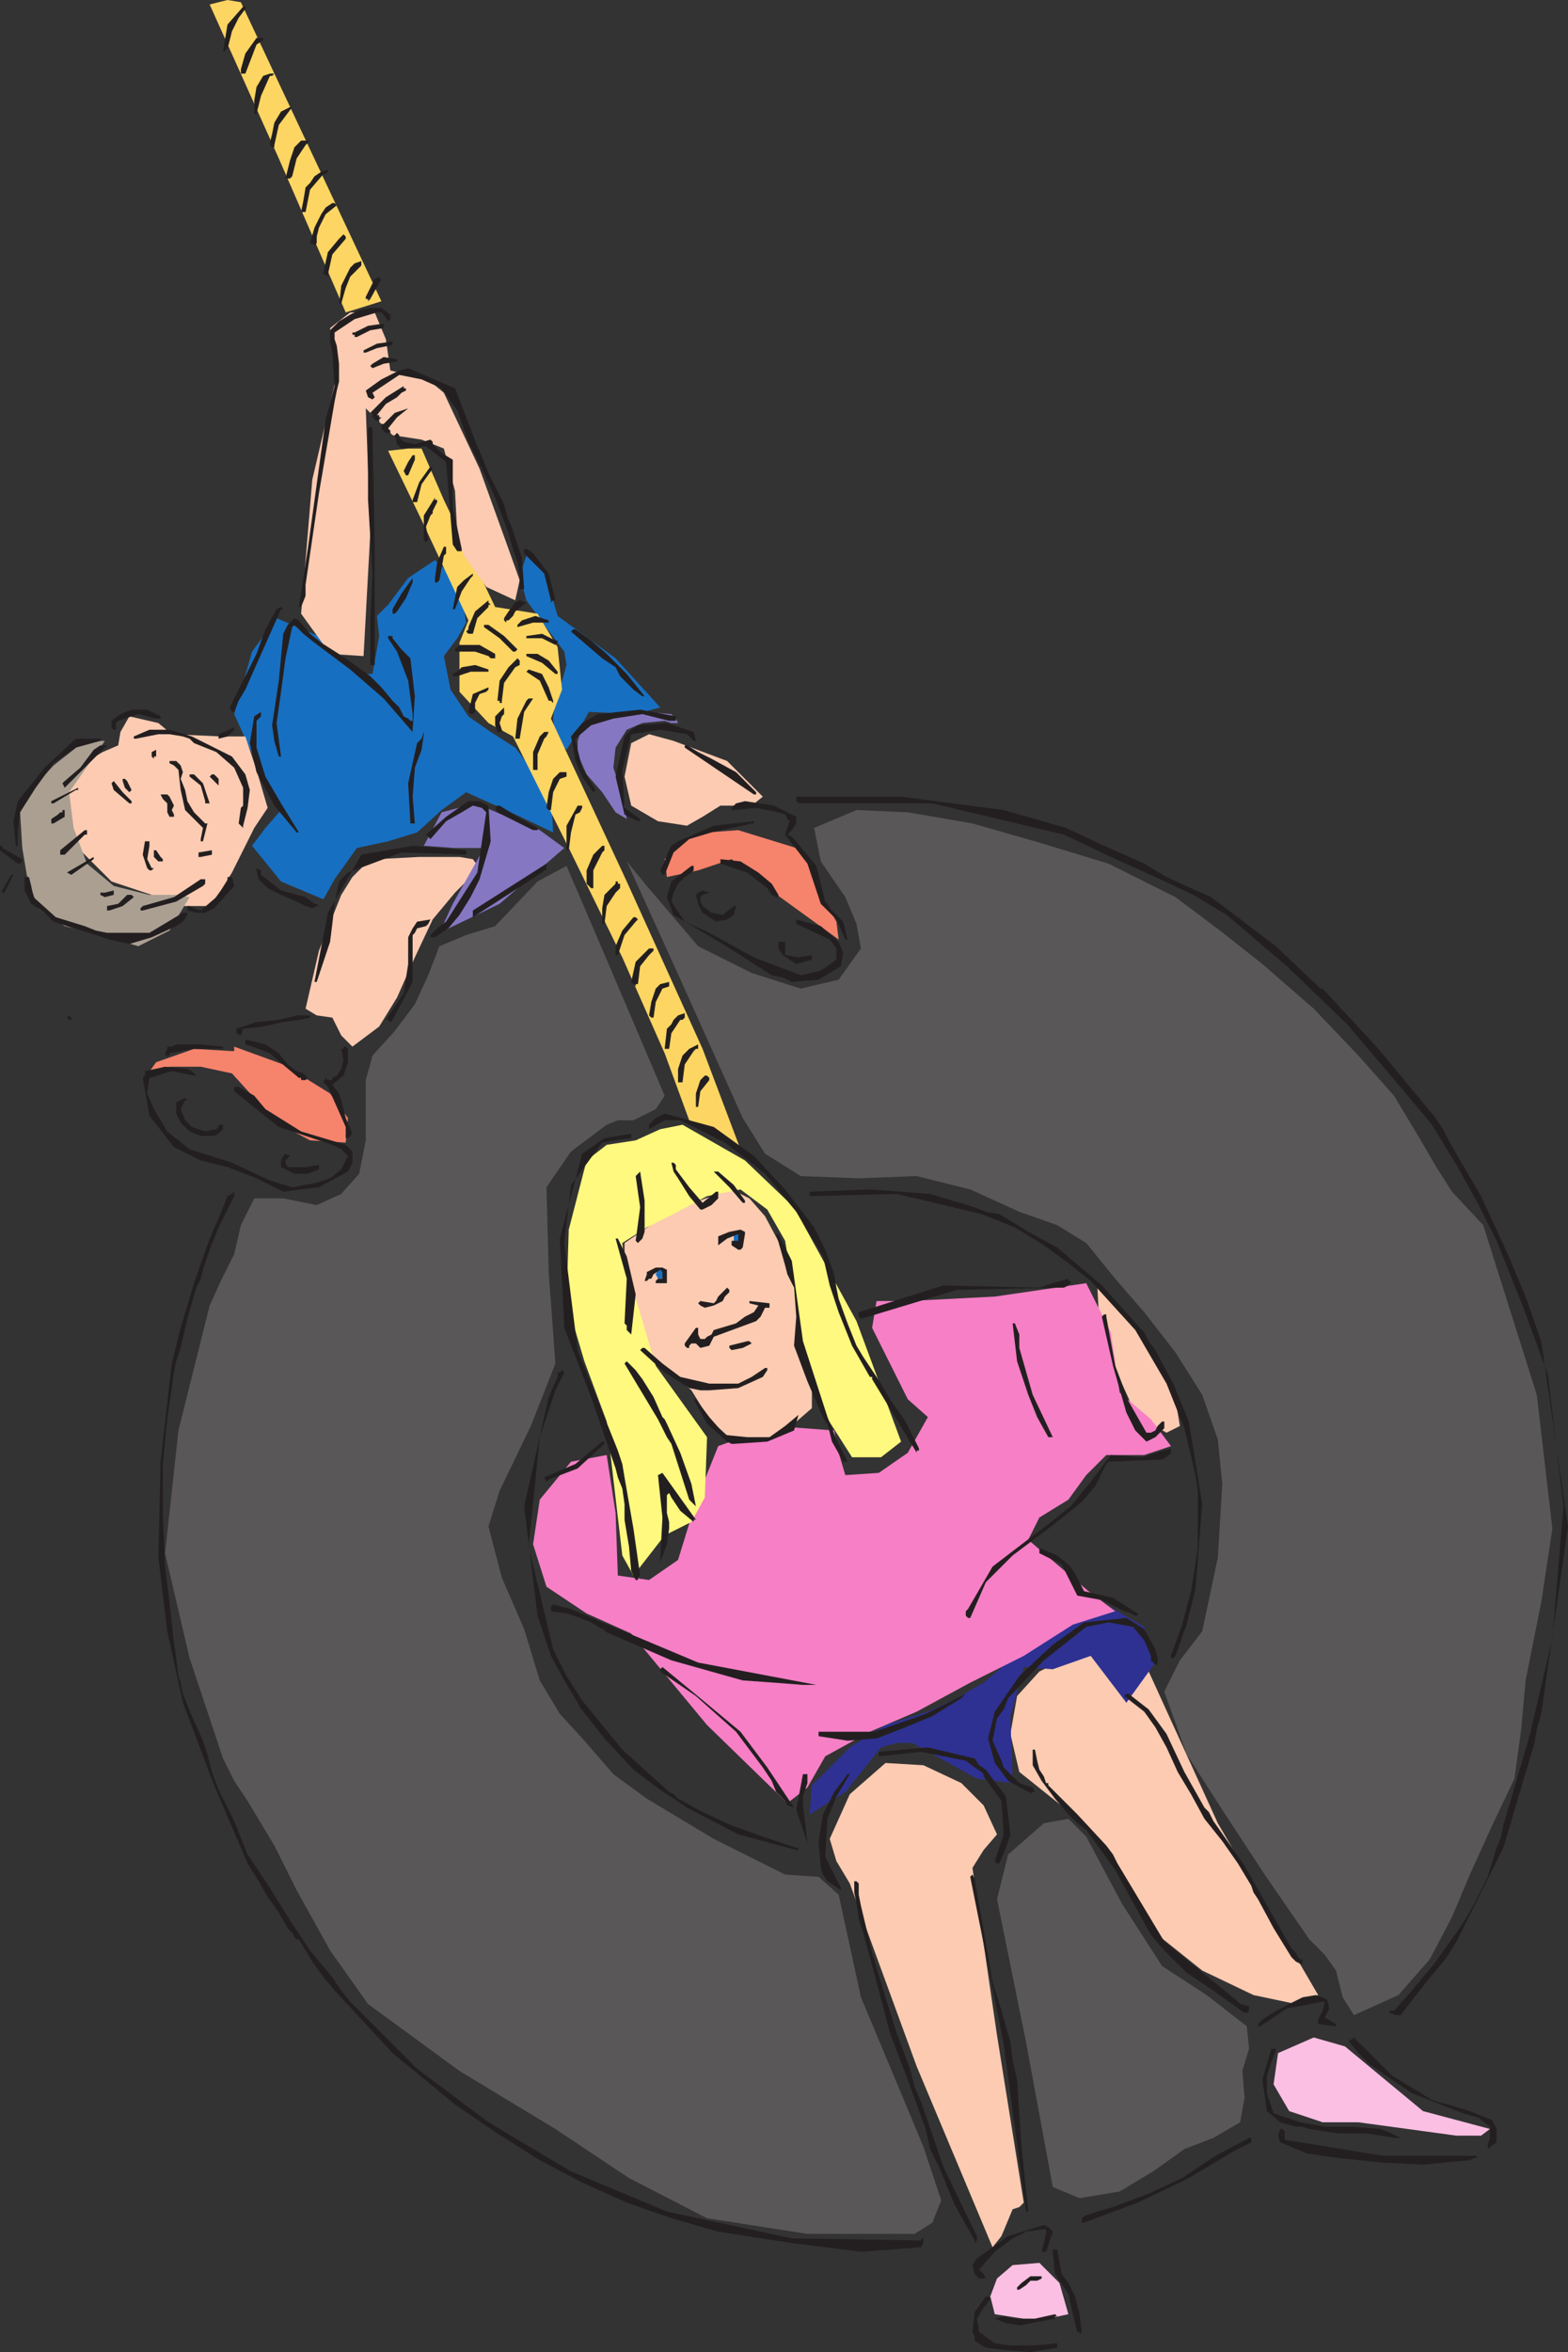 <svg xmlns="http://www.w3.org/2000/svg" width="527.25" height="790.5"><rect width="100%" height="100%" fill="#333333" stroke="none"/><path fill="#5a5758" fill-rule="evenodd" d="m522 513.75-3.75 24.75-5.25 26.25-1.5 16.5-2.25 16.5-7.5 15.75-7.5 16.5-6 14.25-7.5 14.25-10.5 12-15 6.75-3.75-6-2.25-9-3.75-5.25-5.25-5.25-15-21.75L411 608.25l-12-18.75-7.5-21 5.25-10.5 7.5-9.75 5.25-24.75 1.5-24.75-1.5-15-5.25-15-9-14.25-10.5-13.5-9.75-11.25-9.75-12-9.75-6-12.75-4.5-16.5-7.5-18-4.5-19.5.75-19.5-.75-12-7.5-7.5-12-20.25-45-18.75-41.25 6.75 8.25L234.75 318l18 9 16.5 5.25 12.75-3 7.5-10.5-1.5-8.25-3.75-9-8.25-12-2.25-11.25 14.25-6 17.25.75 21.75 3.75 21 6 24.75 7.5 22.5 11.25 15 11.25L424.5 324l17.25 15 15 15.75 12 13.5 9 15 5.25 9 5.25 8.25 10.5 11.25 18 57 5.25 45"/><path fill="#fccbb2" fill-rule="evenodd" d="m369 432.75.75 13.5 7.5 18.75 3.75 8.25 6 5.25 5.25 3 4.5-2.25-1.5-9-4.5-8.25-9.75-17.25-12-12"/><path fill="#fbbfe3" fill-rule="evenodd" d="m429.75 690 12-5.25 10.5 3 26.25 21.75 22.5 6-3 2.25h-8.25l-33-4.5h-12l-11.25-3.75-5.25-9 1.5-10.5m-94.5 75.75 5.25-4.5 9-.75 6.75 6.75 3 10.5-10.5 2.25-14.25-2.25-1.5-6 2.25-6"/><path fill="#fccbb2" fill-rule="evenodd" d="m333.75 755.25-25.5-60.75-22.5-61.5-4.5-7.5L279 618l6.75-15 12-10.5 12.75.75 12.75 6 7.5 7.5 4.5 9.75-4.5 5.25-3.75 6 8.25 56.25 9 56.25-1.5 1.5-2.25.75-3.75 9-3 3.75m9-159.75-3-12.75L342 570l7.5-8.25 10.5-5.25 13.5-5.25 9 2.25 27 59.25 33.75 57.75-7.5 3-14.25-3-17.25-8.25-15-12-8.25-15-9-14.25-14.25-13.5-15-12"/><path fill="#f6836c" fill-rule="evenodd" d="m282 315.75-.75-6-6-10.5-3-8.25-4.5-6-19.5-6-10.5.75-9 3-5.25 6 .75 6 10.5-2.25 11.25-3.75L260.25 300 282 315.75"/><path fill="#fccbb2" fill-rule="evenodd" d="M212.25 270.75 210 261l2.25-11.25 6-3 8.25 2.25 18 6.75 12 12-3.75 3h-10.5l-6 3.75-5.25 3-9.75-1.5-9-5.25"/><path fill="#2e3192" fill-rule="evenodd" d="M272.25 609.75 273 600l12.75-12.75 12-7.5 14.25-4.5 9.75-4.5 9-5.25 14.25-12 15-10.5 5.25-3.75 5.25-.75 14.25 8.25 3.75 12-9.75 13.5-12-15.75L354 561l-9.75-.75-4.5 16.5.75 22.5-12-1.5-21.75-12h-5.25l-5.25 1.5-12 15-12 7.5"/><path fill="#f67fc6" fill-rule="evenodd" d="m204 489 3 19.5.75 21 10.5 1.5 9.75-6.75 6-19.5 7.5-18.75 18.75-6.75 20.25 1.5 1.5 7.5 2.25 7.5 11.25-.75 9.75-6.75 6.75-12-6.75-6-12-24 1.5-9h10.5l29.25-1.5 30.75-4.5 8.25 16.5 3 20.25 10.5 9 6.75 9-9 3H372l-6.75 6.75-6 8.25-9.75 6-3.75 7.5L366 534.75l9 6.75-14.25 4.5-16.5 10.5-18 9-18 9.75L292.5 582l-15 8.25-6 10.5-6.75 5.25-27-26.25-25.5-30.75-15-6.75-13.5-9-4.5-14.25 2.25-15 10.5-12.75 12-2.25"/><path fill="#fccbb2" fill-rule="evenodd" d="m213 432.75-1.5 7.5.75 8.25 9.75 9.75 10.5 9 6 9.75 7.5 6.75 15.75-.75 11.25-9.75V453l-6-20.25-3.75-12.75-6-11.25-5.25-6-6-3-19.5 6.75-16.5 11.25v7.5l3 7.5"/><path fill="#176fc1" fill-rule="evenodd" d="M222 426.75h.75l.75 1.5-.75 1.5h-1.5l-.75-1.5.75-1.5h.75M247.5 414l.75.75.75 1.5-1.5 1.5-.75-.75v-2.25l.75-.75"/><path fill="#fff97f" fill-rule="evenodd" d="m213 529.5-3.75-6.75-5.25-45-7.5-20.25-6-20.25.75-24 6-23.25 6.75-5.25 9.75-1.5 8.25-3.75 7.5-1.5 21 12 16.5 15.75L288 444l15 40.5-6.75 5.25h-9.75l-10.5-16.5-6.75-19.5L267 435l-3-18-6-10.5-9-6.75-11.25 2.25-11.25 6-9 4.5-8.25 5.25.75 6.75 2.25 6.75L220.5 459l17.25 24-.75 20.25-4.5 8.25-9 4.5-10.5 13.5"/><path fill="#5a5758" fill-rule="evenodd" d="m190.5 291-9.75 5.25-14.25 15-9.75 3-9 3.75-3.75 9.75-4.5 9.75-6.75 9-7.5 8.25L123 363v20.25l-2.25 11.25-6 6.75-8.25 3.75-11.25-2.25H85.5l-4.5 9-2.25 9.75-4.5 9-3.75 8.25-10.5 42L55.5 522l8.25 35.25L75 591l3.75 7.5 4.5 6.75 9 15 7.5 15L111 655.5l12.75 18L154.5 696l32.25 19.5L211.5 732l26.25 13.5 33.75 5.25h36l6-3.75 3-7.5-6-18-7.5-18-13.5-32.25-7.5-34.5-6.75-6L264 630l-24-12-22.5-13.5-11.25-8.25L196.5 585l-8.25-9-6.75-11.25-5.25-17.25-7.5-17.25-4.5-17.25 3.75-12 10.5-21.75 8.25-21-2.25-30.75-.75-28.5 8.25-12 12-9 3.75-1.5H213l7.5-3.75 3-4.5-17.25-40.5L190.5 291"/><path fill="#f6836c" fill-rule="evenodd" d="m57 358.5-8.25 3.75L52.5 357l12.75-4.5 12.75.75h.75v-1.5l16.5 6L111 367.5l6 8.25-.75 8.25-12-.75-11.25-6-15-16.5-10.5-2.25H57"/><path fill="#fccbb2" fill-rule="evenodd" d="m161.25 291.75-2.25-3-4.5-.75H141l-14.25.75h-1.5l-1.5.75-5.25 5.25-3.75 6-7.5 18.75-4.5 19.5 3.75 2.25 5.25.75 3 6 3.75 3.75 9-6.75 6-9.75 6-13.5 6-12.75 7.5-9 8.25-8.25"/><path fill="#8677c3" fill-rule="evenodd" d="M210.75 275.25 207 273l-4.5-6.75-5.25-6-3-6.75V249l1.5-4.5 5.25-3 6-1.5 9.75-.75 9 .75 1.5 1.5.75 1.5h-2.25l-2.25-.75-7.5.75-5.25 2.25-3.75 6-.75 6.75 3 9 1.5 8.25m-68.25 9 6-11.25 11.25-3 21.75 9 8.25 6L168 303.75l-20.25 9.75 4.5-9.75 10.5-18.75H153l-10.5-.75"/><path fill="#176fc1" fill-rule="evenodd" d="m177 201.75-2.25-8.25 2.25-6.75 3.75 1.5 3.75 6.75 1.5 6.75 1.5 5.25 19.5 14.25 15 16.5-8.25 2.25-15.75-.75-3.75 6.75-3.75 6-3.75-3.75-.75-6.75.75-6 2.25-6.75 1.5-5.25-.75-4.5-6.75-9-6-8.25m-27.75 18.75 2.25 11.25 6 9L165 246l8.25 5.25 12 15.75.75 12.75-14.25-6.75-15-6.75-8.25 6-8.25 7.5-9.75 3L120 285l-7.5 10.5-3.75 6.75-14.25-6-9.75-12 4.5-6 5.25-6-8.25-15.75-7.5-16.5 6-21L93 207.75l15.75 6.75 12.75 12h3.75l2.25-12.75-.75-6.75 3.75-3.75 6.75-9 9-6 8.25 7.5 2.25 13.5-3 5.25-4.5 6"/><path fill="#fccbb2" fill-rule="evenodd" d="m30.75 255 3.75-2.25 5.25-2.25.75-4.5 3-5.25 9.75 2.25 4.5 3.75 16.5.75h8.25l3.75 11.25L90 271.5l-4.5 6.75-7.5 15-3.75 6-3.75 5.25h-9L51 300.75l-13.5-4.5-10.5-10.5-4.5-8.25-.75-8.25L25.5 261l5.25-6"/><path fill="#ab9f92" fill-rule="evenodd" d="M50.25 300.75h9l4.5.75L57 312.75 46.5 318l-12.75-3.75-12-3-9-6L9 294l-1.5-9-.75-12 3.75-7.5 7.5-8.25L28.5 249h6.75l-6.75 9.75-5.25 7.5 1.5 12 4.5 12 9 7.5 12 3"/><path fill="#fdd562" fill-rule="evenodd" d="M81 .75 76.5 0l-6 1.5 23.25 51.75 22.5 51.75 12-3.75L81 .75m60.75 150h-4.5l-6.75.75 11.25 23.25 15.75 33.75-3 7.5v16.5l9.75 10.5 8.25 4.5 18.75 37.5 18 36.75L223.5 354l8.25 22.5 17.25 9.75-12.75-33.75-25.5-56.25-25.5-54.75 3.75-9.75-1.5-14.25-6.75-11.25L166.5 204l-17.25-36-7.5-17.25"/><path fill="#fccbb2" fill-rule="evenodd" d="M126 105h-8.25l-6.75 5.25.75 7.5 1.5 8.25-8.25 35.25-3.75 45 9.75 13.5 11.25.75 2.25-41.25-1.5-42 9 9 9.75 1.5 7.5 3L153 165l.75 14.25.75 3.75 1.5 3.75 7.5 10.5 9.75 4.5 1.5-6.75-3.75-10.5-9.75-27-12-25.5-4.5-3.75-6-2.25-4.5-.75-3-.75-1.5-10.5-3.75-9"/><path fill="#231f20" fill-rule="evenodd" d="m337.5 789.75 9 .75 9-1.5v-1.5l-7.5.75h-8.25l-5.25-.75-5.25-3.75-.75-4.5 2.25-3.75.75-.75 1.5-2.25-.75-.75h-.75l-3.75 5.25-.75 6.75.75 1.5v1.5l3.75 2.25 6 .75m25.5-6v.75l.75-.75-.75-6-1.5-6-2.25-4.5-2.25-3-1.5-8.25H354v.75l.75 7.5 4.5 6.75 1.5 6.75 1.5 6h.75"/><path fill="#231f20" fill-rule="evenodd" d="m342.75 781.5 12-2.25v-.75h.75l-.75-.75-6.75 1.5h-6.75l-3.75-.75-3 .75 3.75 1.5 4.5.75m0-12L345 768l1.5-1.5h2.25l1.5-.75V765h-3.75l-3 2.25-1.5 1.5v.75h.75M330 765.75h1.5l-.75-1.5-1.5-1.5 5.25-6 6-4.5L345 750l5.25-.75h1.5v1.5l-1.5 6h1.5L354 750l-1.5-1.5-1.5-.75-12 3.75-10.5 7.5-1.5 2.25.75 3 1.5 1.5h.75m-40.5-9 20.25-1.5.75-1.5v-1.5h-.75v.75l-43.5-.75-42-9-32.25-13.5-27.75-16.5-24-18-22.5-22.5-3-3.75-3-4.5-7.5-9-6-9-7.5-12-7.5-11.25-4.5-11.25-5.25-10.5-2.25-6-1.5-6-1.5-4.5-3.75-8.25-3-7.5-.75-3.75-.75-2.25-.75-6-.75-5.25-1.5-13.5-1.5-12-.75-17.25V492l1.5-15 2.25-15.75.75-3.75 1.5-4.5 2.25-9.75 3-10.5 1.5-3 .75-3L70.5 420l3-7.5 5.25-10.5v-1.5l-.75.75-1.5.75-3 7.5-3 6.75-5.25 15-4.5 15-3 12-3.75 33-.75 32.25 3 24.75 5.25 24L72 600l11.25 26.25 3.75 6 3 5.25 3.75 5.25 3 5.25 1.5 1.5.75 1.5.75.75h.75l4.5 7.5 3.75 5.25 4.5 5.25L132 690l21 17.25 14.25 9.75 14.25 9 14.25 7.5 15 6.75 15 5.25 15.75 4.5 24 3.75 24 3m38.25-3 .75-.75v-1.5l-1.5-3-9.75-20.25-7.5-21.75-2.25-5.25-1.5-6-4.5-12-3.75-12-4.5-15-3.75-15.75-.75-3.75V633l-.75-.75h-.75V636l.75 3.75.75 5.25 1.5 4.5 4.5 16.5 4.5 17.25 6 15.75 6 16.5 1.5 6.75 3 6L321 741l6.75 12v.75M364.5 747l18-6.75 17.25-8.25 15-9 6-3v-1.5H420l-11.25 6-11.25 7.5-11.25 5.25-12 4.5-5.25 1.5-4.5 1.5-.75.75v1.5h.75m-19.5-3.75h.75l-2.25-21.75L342 699l-1.5-6.75-.75-6-3-10.5-3-9.75-6-34.5-.75-1.5-.75.75L337.5 687l7.5 56.25m133.5-15.75 7.5-.75 8.25-.75 1.5-.75h.75v-.75H465l-32.25-5.25H432v-3l-.75-.75h-.75l-.75 2.25.75 2.25 9 3.75 10.5 1.5 14.25 1.5 14.25.75m22.5-6 2.25-1.5v-4.5l-1.5-3-7.5-3-7.5-2.25-3-.75-2.25-.75-13.5-8.25-12.75-12.75-.75.75h-.75v.75l3 3.75 3.75 3.75 14.25 9.75 17.25 6.75 5.25 1.5 3.75 3v3.75l-.75 2.25v.75l.75.75v-.75m-32.25-3H471l-3-1.5-3.75-1.5-9-.75h-9.75l-8.25-1.5-9-3-2.25-6.75v-6l1.5-4.5 1.5-3.75v-.75h-1.5l-3 10.5 1.5 10.5 4.5 3.75 5.25 1.5H438l2.25.75L450 717h9.75l9 1.5m-45-37.5 9-6 12-2.25h.75l-.75 3-1.5 3v1.5l6 .75v-.75L445.5 678l1.5-3-.75-3-3.75-1.5-4.5.75-6 3-5.25 3-2.25 1.5-1.5 1.5v.75h.75m45.75-3.75h1.5l2.25-3 8.25-10.5 4.5-5.25 3.75-6L505.5 621l10.5-35.25.75-4.5 1.5-5.25 9-63-9-62.25-5.25-15-6-14.25-9-19.5-10.5-18-2.25-4.5-3-4.5-.75-.75-18-21.75-18.75-20.25H444l-.75-.75L429 318l-15.75-12-6-4.5-6.75-3-8.25-3.75-7.5-4.5-13.5-6-12.75-6-21-6-34.5-4.5h-35.25v1.5l.75.75h45l44.25 10.5 15.75 7.5 15 6.75 12.75 6 11.25 6.75 20.25 17.25 20.25 19.5L474 369l7.5 9 8.25 13.5 7.5 13.5 6 12 9 22.5 8.25 22.5 5.25 44.25L522 550.5l-7.5 32.25-9 30.75-.75 3.75-1.5 3.75-3 9.75-4.5 9-3 5.25-3 4.5-7.5 10.5-7.5 9-6 6.75h-1.5v.75l2.25.75m-51-.75h.75l.75-.75v-1.5l-3-.75-1.5-1.5-24-19.5-15.75-26.25-1.5-3-2.25-3-9.75-10.5-9.75-9.75v-.75h-.75L351 597l-1.5-2.25-.75-3L348 588h-.75v5.25l3 5.25 4.5 6 4.5 5.25 3 3 3 2.25 9.75 13.5 8.25 15 3.75 6.75 4.5 5.25 7.5 7.5 9 6 10.5 7.5M438 660v-1.5h-.75l-.75-.75-.75-1.5-1.5-1.5-6-10.5L418.5 627 408 612l-1.5-3-1.5-1.5-6.75-12-6-12.75-6-8.25-6.75-5.25h-.75l-.75.75 6.75 5.25 3.75 5.25 3.75 6.75 3.75 8.25 4.5 7.5 4.5 8.25 6 7.5 5.25 7.5 4.5 7.5.75 2.25 1.5 2.25 5.25 9.75 6 9.75 1.5 1.5 1.5.75h.75m-155.25-24.75v-.75L277.5 624l.75-12.75 3-7.5 4.5-7.5H285l-4.5 6-3.75 7.5-1.5 9 .75 9 .75 2.25 1.5 2.25 4.5 3m52.5-9h.75l2.25-5.25 1.5-4.5-1.5-12.75-6.75-9-2.25-1.5-1.5-2.25-15.75-3.75-16.5 1.5v1.5l14.25-1.5 15 3 3 2.25 2.25 1.5.75.75v.75l6 8.25.75 11.25-3 9 .75.75m-67.5-4.5h.75V621h-.75l-11.25-3.75-10.5-3.75-9.75-4.5-8.25-4.5-1.5-1.5-1.5-.75L209.25 588l-13.5-16.5-5.25-8.25-4.5-9-8.25-34.5L181.5 483l5.25-15.75 3-6-.75-.75-.75.75h-.75v1.5l-3 6.75-8.25 36.75 4.5 36.75 4.5 13.5 4.5 8.25 4.5 7.5.75 1.5 8.25 10.5 9.75 10.5 9 6.75 9 6 17.25 9 19.5 5.25m3.75-2.25-.75-6.75-.75-6v-3l1.5-4.5v-3H270l-2.25 12 3.75 11.25"/><path fill="#231f20" fill-rule="evenodd" d="m267 607.5-9-13.5-9-12-13.5-11.25-12.75-10.5-.75.75v.75l12 8.25 13.5 12 9 12 3 4.5 1.5 3.75 3 3 .75 1.5 2.25.75m79.5-4.5.75-.75h.75l-.75-1.5-4.5-1.5-5.25-5.25-.75-2.25-3-6.75 1.5-7.5 2.25-3 1.5-3.75L351 558l14.25-11.25 7.5-1.5 8.25 1.5 3.75 4.5 2.25 5.25v1.5l1.5 1.5h.75v-2.25l-.75-3-3.75-6.75-6-3.75-14.25 1.5-10.5 7.5-11.25 10.5-8.25 12-2.25 9 2.25 8.25 4.5 6 6.75 3.75h.75v.75M285 585l9.75-.75 9.75-3.75 9-3.75 9.75-6 1.5-1.5-13.5 6.75-17.25 6h-18.75v1.5L285 585m-15-18.75h4.5l-39.75-7.5-37.5-15.75-5.25-2.25-6-1.5-.75.75v1.5l5.25.75 4.5 1.5 3.75 1.5 3.75 2.25h.75v.75l22.5 9.75 24 6.75 10.5.75 9.75.75m124.5-9 .75-.75L399 546l3-12 2.25-28.5-4.5-27.75L394.5 465l-6-11.25-2.25-3-1.5-3-.75-.75-13.5-15-15-12.75-9.75-5.25-9.75-6-4.5-.75-3.75-1.5-15-4.5-20.25-1.5-20.25.75v1.5l29.25-.75L330 408l11.25 4.5 9.75 6 8.25 6 7.5 6 15 16.5 10.5 18 6 15 3.75 15.75.75 5.25v19.5l-2.25 14.25-3 11.25-3.75 10.5v.75h.75"/><path fill="#231f20" fill-rule="evenodd" d="m326.25 543.75 5.25-12 9-9 12-9 11.25-9 4.5-5.25L372 492l.75-.75 18-.75 1.5-.75 1.5-1.5v-1.5l-9.75 3-10.5-.75-6.75 9-6.75 8.25-7.5 6-6 4.5-12.75 9.75-8.25 14.25-.75.75v1.5l.75.75h.75"/><path fill="#231f20" fill-rule="evenodd" d="M382.5 543v-.75l-8.25-5.25-9.75-2.25-2.25-4.5-2.25-3.75-4.5-3.75-5.25-2.25h-.75v1.5l7.5 3.75 5.25 10.5 8.25 1.5 7.5 3.75 2.25.75 1.5.75h.75m-168-12v-.75l.75-.75-2.25-15.75-3-17.25-.75-4.5-1.5-4.5-13.5-33.75-4.5-36 2.25-19.5L202.5 384l4.5-.75 5.25-.75V381l-9 1.5-7.5 5.25-7.5 28.5 1.5 30 9 23.25 8.25 24 .75 3 1.5 3.75.75 5.25v5.25l1.5 9 .75 8.25 1.5 3h.75m7.5-6 2.25-6 .75-5.25v-2.25l-.75-3v-6l.75-.75.75 1.5 3 4.5 4.5 3.75v-.75h.75L222.75 495l-1.5.75 1.5 14.25-.75 14.25v.75"/><path fill="#231f20" fill-rule="evenodd" d="m234 506.25-1.5-7.5-3.75-10.5-4.5-9.75-.75-1.5-.75-.75-3-6.75-3.75-6-2.25-3-3-3-.75.75L221.25 477l3 6 1.5 2.25 6 18.75 2.25 2.25m-49.5-9 9.75-3.75 9-8.25v-.75h-.75l-9 7.5-10.5 4.5.75 1.5.75-.75m100.5-6-3.75-7.5-3-7.5-8.25-25.5-3.75-27-4.5-9H261l3 10.5.75 3 2.25 4.5.75 9.75-.75 9.75 4.5 12 4.5 10.5 1.5 3 .75.75 1.5 6 3 5.25.75 1.5h1.5"/><path fill="#231f20" fill-rule="evenodd" d="M308.25 487.5h.75v-.75l-4.5-9-5.25-7.5-3-5.25-6-9-2.25-3.75-3-7.5-3-8.25-.75-3.75-.75-4.5-3-8.25-3.75-7.5-9.75-12.75-10.5-11.25-13.5-9.75-16.5-4.5-3 1.5-2.25 2.25v1.5l5.25-3h5.25l15 7.5 13.5 10.5 10.5 12.75 9 15L279 432l3 9 4.5 11.25 6 10.5h.75v.75l15 24.75v-.75m-61.5-2.25 11.25-.75 9-3.75 1.5-5.25-4.5 3.75-5.25 3.75h-7.5l-7.5-.75-5.25-6-4.5-6h-.75l4.5 8.25 6.75 6 1.5.75h.75m138.75-.75 3-1.5 3-3v-2.25h-.75l-1.5 1.5-.75 1.5-1.5.75h-1.5l-6-10.5-4.5-12-3-16.5v-.75h-.75l-.75.75 3.75 16.5 4.5 15.75 3 6 3.75 3.75m-32.25-1.5h.75l-6.75-14.25-4.5-15.75v-4.5l-1.5-3.75h-.75l1.5 12.75 3.75 11.25 3 7.5 3.75 6.75h.75M238.5 467.25l9.75-.75 8.25-3.75 1.5-2.25v-.75h-.75l-4.5 3-4.5 2.25h-9.75l-9.75-2.25-6-4.5-6-5.25H216l-.75.75 8.25 7.5 8.25 5.25 3.75.75h3m7.5-13.5 3.75-.75 3-1.5-.75-.75h-.75l-6 1.5v.75l.75.75m-15-.75h.75v-.75l.75-.75h1.5l1.5 1.5 3-.75 1.5-3 14.25-5.25 1.5-1.5 1.5-3h1.5V438l-6.75-.75v.75l3 .75-1.5 2.25-3 1.5-3 2.25L240 447l-.75 1.5-1.5.75-.75.75h-1.5l-.75-1.5v-2.25H234l-3.75 5.25v.75l.75.75m-18.75-4.5 1.5-13.5-3-12.75-3-6H207l3.75 13.5-.75 15 .75.75v1.5l1.5 1.5m77.25-5.25 32.25-9.75 34.5-.75h1.5l1.5-.75.75-.75v-.75h-.75v-.75l-5.25 1.5-4.5 1.5-32.25-.75-28.5 9v1.5l.75.75M237 439.5l3-.75 3-1.5.75-1.5 1.5-1.5v-.75l-.75-.75-3 3-.75 1.5-.75.75-4.5-.75-.75.75.75.75 1.5.75m-13.5-8.25h.75v-4.5l-1.5-.75h-2.25l-3 1.5v.75l-.75 2.25h.75l.75-.75h.75l.75-1.5 2.25-1.5.75.75v2.25h-1.5l-.75.75v.75h3"/><path fill="#231f20" fill-rule="evenodd" d="M248.25 420h.75l.75-.75.75-4.5V414l-1.5-.75-3.75.75-3.75 1.5v3l3-2.25 3.75-1.5V417H246v1.5l2.25 1.5m-33.75-2.25 1.5-1.5.75-2.25v-10.5l-1.5-9.75-1.5 1.5 1.5 10.5-1.5 11.25.75.75m21.75-11.25 3-1.5 2.25-2.25v-2.25h-.75l-4.5 3.75-4.5-5.25-4.5-6v-1.5l-.75-.75h-.75l.75 3L228 396l3.75 6 3.75 4.5h.75m14.25-2.25v-.75l-3.75-5.25-5.25-4.5H240l5.25 5.25 4.5 5.25h.75M95.25 400.5l12-1.5 9.75-5.25 1.5-3V387l-2.25-2.25-15-4.5-12-7.5-3.75-4.5-5.25-3h-1.5v1.5l15 12 18 6 3 1.5 2.25 2.25-2.25 4.5-3.75 3-4.5 1.5-8.25 1.5-7.5-2.25-12.75-6-14.25-4.5-7.5-6-4.5-7.5-2.25-5.25.75-5.25 7.5-2.25 7.5 1.5H66l-1.5-1.5-1.5-.75-7.5-.75-6.75 1.5v1.5l-.75.75L50.25 375l8.25 10.5 9 4.5 9 2.25 9.75 3.75 9 4.5"/><path fill="#231f20" fill-rule="evenodd" d="M99 394.5h4.5l3.75-1.5v-1.5l-4.5.75h-6l-.75-1.5V390l1.5-1.5-1.5-.75-.75.75-.75 1.5v2.25l4.5 2.25m18-12 1.5-1.5-2.25-5.25-1.5-6-.75-2.25-2.25-3 3.75-3 1.5-4.5v-4.5l-.75-.75h-.75v.75h-.75l.75 3.75-.75 3-1.5 2.25-1.5.75v.75h-1.5l-.75-.75-.75 1.5 1.5 1.5 6 13.5v3.75h.75m-49.5-.75H72l1.5-.75 1.5-1.5V378h-1.5v.75l-.75.75-3.75.75-4.5-1.5-2.25-2.25-1.5-3.75 1.5-3H63l-.75-.75-3 1.5v3.75l1.5 3 3 3 3.75 1.5M234 372h.75l.75-5.25 3-3.75v-.75l-.75-.75H237l-1.5 1.5-1.5 4.5v4.5m-5.25-8.25h.75l.75-6 3-4.5.75-.75h.75V351l-3 1.5-2.25 2.25-1.5 4.5v4.5h.75m-127.5-.75h1.5l.75-.75-1.5-1.5-2.25-.75-3-2.25-3-3.75-4.5-3-6-1.5h-.75v1.5l4.5 1.5 3.75 1.5 5.25 4.5 4.5 3.75h.75v.75m-45-8.25H57V354l8.25-1.5H75v-.75l-7.5-.75h-8.25l-1.5.75h-1.5v.75l-.75 1.5.75 1.5v-.75m168-2.25h.75l.75-5.25 3-4.5h.75l.75-.75v-1.5l-2.25.75-1.5 1.5-.75 1.5-1.5 1.5-.75 6.75h.75M81 348l.75-2.25 6.75-.75 6.75-1.5 5.25-.75 3.75-.75v-.75h-4.5l-6 1.5-7.5.75-6.75 2.25v1.5l1.5.75m50.25-4.5.75-.75 6.75-12.75v-15.75l.75-.75.75-1.5 3-.75.75-.75.75-1.5-4.5.75-1.5 2.25-1.5 3v9l-1.5 9.75-6 9h.75l.75.75M24 342.75V342l-.75-.75-.75.75.75.75H24m195.75-.75.75-5.25 2.25-4.5 2.25-.75V330l-3 .75-1.5 1.5-1.5 4.5-.75 4.5.75.75h.75m-6-10.5v-.75h.75l.75-6 3-3.75 1.5-1.5v-.75h-1.5l-4.5 4.5-1.5 6.75 1.5 1.5m-108-1.5h.75l4.5-13.5.75-6 .75-6.75 1.5-7.5 3-3 18-6.75 21.75.75v-1.5l-18-1.5-17.25 3-11.25 19.5-4.5 23.25m160.5 0 9-.75 7.5-4.5.75-4.5-1.5-3.75-6-5.25-8.25-2.25v1.5l11.25 5.25 2.25 3v3.75l-5.25 3.75-6.75 1.5-15.75-6-15-8.25-8.25-3.75-4.5-6.75.75-3 1.5-3 2.25-2.25 2.25-1.5.75-.75V291h-.75l-6.75 5.25-1.5 5.25 2.25 6 16.5 9.75 16.5 10.5 3.75.75 3 1.5"/><path fill="#231f20" fill-rule="evenodd" d="m267.75 324 5.25-1.5V321l-4.5.75-4.5-.75v-4.5h-2.25v2.25l1.5 2.25 4.5 3M207 321h.75l2.25-6.75 3.75-4.5.75-.75-.75-.75H213l-3.75 4.5L207 318v3m-163.5-3.75L51 315l8.25-3.75 2.25-1.5 1.5-2.25v-.75h-1.5l-11.25 6.75H36l-3.75-.75-3.75-1.5-9.75-3-7.5-6.75-.75-3.75-.75-3h-1.5v4.5l2.25 4.5 4.5 3 3 3 6.75 2.25 5.25 1.5 6.75 2.25 6.75 1.5m241.5-1.5-1.5-6-4.5-4.5-.75-1.5-.75-.75-3-12-7.5-9-.75-.75-1.5-.75 1.5-1.5 1.5-2.25v-2.25l-7.5-3.75-9.75-1.5-3 .75-1.5 1.5v.75h.75l7.5-.75 7.5 1.5 2.25.75.75 1.5.75.75-1.5 4.5 7.5 9.75 4.5 13.5 5.25 5.25 3 6.75h.75M145.5 315h.75l4.5-3 3.75-4.5 3.75-6 3-6 3.75-12.75-.75-12-3-1.5h-3.75l-7.5 5.25-6.75 6 1.5 1.5 5.25-6 5.25-3 3.75-2.25 3 .75 1.5 1.5-3 20.25-10.5 16.5-3 2.25-2.25 2.25v.75h.75m57.75-4.5.75-6 3-4.5 1.5-1.5V297h-.75v-.75H207v.75l-3.75 3.75-.75 4.5v5.25h.75m37.5-.75 3.75-.75 2.25-1.5.75-3h-.75l-3.75 3-3.75-.75-3-2.25-.75-1.5v-1.5l.75-.75 2.25-.75-2.25-.75-1.5.75-.75.75.75 3 1.5 3 4.5 3m-81.75-1.5 23.25-15 .75-.75h.75v-2.25L159 306v2.25m-93-1.5h3l3-1.5 6.75-7.5-.75-3h-1.5v1.5l-3.75 5.25-5.25 4.5-2.25-.75-1.5-.75H63v1.5l3 .75"/><path fill="#231f20" fill-rule="evenodd" d="m36.75 306 4.5-1.5 3.75-3-.75-.75h-1.5l-3 3-3.75.75v1.5h.75M48 306l11.25-3 9-5.25.75-.75v-1.5h-1.5l-9 6-10.5 3-.75.75v.75H48m57-.75 1.5-.75h.75l-.75-.75h-.75l-3-2.25-8.25-2.25-6.75-5.25v-1.5l-1.5-.75v.75l.75 3 3 3 4.5 2.25 5.25 2.25 3 1.5 2.25.75m-69.75-3.75 3-.75v-1.5l-3 .75h-1.5v.75l1.5.75m225.75 0h.75v-.75L259.5 297l-4.5-3.75-6-3.75-6.75-.75v1.5l9 3 6.75 5.25 1.5 2.25 1.5.75M1.5 300l3-6h-.75l-3 5.25v.75h.75m198-1.5v-6l3-6 .75-.75v-1.5h-.75l-3 3-2.25 5.25v4.5l1.5 1.5h.75M24 294l7.5-5.25V288l-9 5.25 1.5.75m199.5 0 3-7.5 5.25-4.5 7.5-2.25 6.75-1.5 3.75-.75 3-.75h.75V276l-13.5 1.5-12 5.25-2.25 1.5-1.5 3-.75 2.25-1.5 3 .75 1.5h.75M51 292.5l.75-.75H51l-1.5-3 .75-4.5v-1.5h-1.5l-.75 4.5 1.5 4.5.75.75H51m-44.25-2.25.75-.75v-.75L.75 285v-.75H0v1.5l6 4.5h.75M54 289.5h.75v-.75L54 288l-1.5-2.25h-.75V288l1.5 1.5H54m13.5-1.5 3.75-.75v-1.5l-4.5.75v1.5h.75m-45.75-.75 6.75-6.75h.75V279h-.75l-8.25 6.75v1.5h1.5m169.5-1.5.75-6 1.5-6 1.5-.75.75-1.5v-.75h-1.5l-3.75 6.75v8.25h.75m-186-1.5H6V279l.75-6 5.25-8.25 6-8.25 7.5-5.25 8.25-2.25v-.75H25.5L15 258l-9 11.25L4.5 276l.75 7.5v.75m63-1.5 1.5-6H69L65.25 273 63 269.25l-.75-3.75-1.5-3.75.75-2.25-.75-2.25-1.5-1.5H57v.75l1.5.75 1.5 1.5.75 6.75 1.5 6.75 6 6-.75 3.75v.75h.75m31.5-3h.75l-6-9.75-5.25-9-3-9.75v-9l1.5-1.5v-1.5l-2.25 1.5-1.5 9 2.25 9.75 6 11.25 7.5 9m79.5-.75h1.5v-.75L174 274.5l-6-3.75h-.75l-.75.75.75 1.5 12 6"/><path fill="#231f20" fill-rule="evenodd" d="M81.75 278.25v-.75l1.5-6 .75-6-1.5-5.25-4.5-6-13.5-6.75-7.5-2.25h-6.75L45 247.5v.75h.75l7.5-1.5H57l4.5.75 2.25.75 1.5 1.5 7.5 3 6 5.25 3 6.75v6l-.75.75-.75 5.25 1.5 1.5m57.75-1.5-.75-9 .75-9.75 2.25-6 .75-5.25V246l-.75 2.25-1.5 1.5-3 13.5.75 13.5h.75v.75-.75h.75m-121.5 0 3.75-2.25v-2.25H21v.75h-.75l-.75.75-2.25 1.5v1.5H18m196.5-.75h.75v-.75L210 271.5l-.75-12.75 3-12 9.75-1.5 9 1.5 2.25 2.25h.75l-.75-3-9-3-9.75.75-2.25 1.5-2.25 2.25-3 13.5 3 12.75 4.5 2.25m-156-1.5v-.75l-.75-1.5.75-1.5-1.5-3-.75-.75H54l.75 1.5 1.5 1.5v3l.75 1.5h1.5m126-2.25h.75l.75-6 2.25-4.5 2.25-.75v-1.5h-2.25l-2.25 2.25-1.5 4.5-.75 5.25.75.75M18 270l7.5-4.5h.75v-.75l-9 4.5v.75H18m25.5 0h.75v-.75l-3-3-3-3.75-.75.75.75 2.25 5.25 4.5"/><path fill="#231f20" fill-rule="evenodd" d="m70.5 270-2.25-6.75-3-3h-1.5v.75l3.75 3 1.5 5.25v.75h1.5m183-3h.75v-.75l-6.75-6.75-8.25-4.5-4.5-2.25-3.75-2.25h-.75v.75L253.5 267m-210-.75.75-.75-1.5-3-.75-.75h-.75v.75l.75 2.25 1.5 1.5m156 0 .75-.75-4.5-7.5-2.25-9v-.75l5.25-4.5 7.5-2.25L216 240l9 2.25h2.25v-1.5l-12-2.25L201 240l-5.25 3-3.75 4.5.75 3.75.75 4.5 2.25 5.25 3.75 5.25m-177.75-1.5L36 250.5h-2.25L31.5 252l-4.5 6-5.25 4.5-.75.75.75 1.5M73.5 264v-2.25l-1.5-1.5h-.75l-.75.75 3 3m107.25-5.25v-5.25l2.25-5.25.75-.75.75-1.5H183l-1.5 1.5-2.25 5.25v6h1.5m-129-4.5h.75V252l-1.5.75v1.5l.75.75v-.75m42.75 0L93 243l1.5-10.5 1.5-11.25 2.25-10.5.75-.75 3 3 3.75 3 12 9 11.25 9.75 9.75 11.25v-.75l.75-11.25-1.5-12.75-3-3-3-3.75v-.75h-1.5v.75l3 4.5 3.75 9.75 1.5 11.25v2.25H138l-.75-.75-1.5-.75-1.5-3-2.25-2.25-3.75-4.5-3.75-3.75-8.25-6L108 216l-3.75-3-3.75-4.5-1.5-.75-2.25 2.25-1.5 3-1.5 15.75-2.25 15 .75 5.25 1.5 5.25h.75m-21-6 3-.75 2.25-2.25v-.75l-5.25 2.25v1.5m100.5 0h.75l1.5-9 3-4.5h-1.5l-.75.75-3 6-.75 6.75h.75m-6.75-2.25h1.5v-.75L168 243l.75-2.25.75-.75v-2.25l-3 3v3l.75 2.25M39 245.25V243l.75-.75L46.5 240l6 1.5H54v-.75l-4.5-2.25h-5.25L40.5 240l-3 2.25v2.25l.75.75H39M159 240l.75-.75v-3l1.5-3 2.25-.75.75-.75V231l-5.25 2.25-1.5 6 .75.75h.75m-80.25-.75 1.5-3.75 2.25-3.75 12-27h.75l-.75-.75-1.5.75-3.75 6.75-3 8.25-9 18 .75 1.5h.75m90-3v-.75l.75-6 3.75-5.25 1.5-.75V222l-.75-.75-3 3-3 4.5-.75 6.75h.75v.75h.75m17.25-.75-1.5-4.5-2.25-4.5-4.5-1.5-.75.75 4.5 3 3 6.75h.75l.75.75v-.75m30-1.5h.75l-6-7.5-6.75-6.75-5.25-4.5-5.25-3.75h-.75l-.75.75 10.5 9 4.5 3 1.5 3 4.5 4.5 3 2.25m-63-6.75h.75l4.5-1.5h6V225l-4.5-1.5-4.5.75-1.5 1.5-1.5.75v.75h.75m33.75-.75h.75v-.75l-3-3.75-3.75-2.25H177v.75l5.25 2.25 4.5 3.75"/><path fill="#231f20" fill-rule="evenodd" d="M125.25 223.5h.75v-39.75l-.75-39.75-.75-.75-.75.75v24l1.5 24.75-.75 15v15.75h.75m39.75-2.25h1.5v-1.5l-5.25-3h-6.75l-1.5 1.5v.75h6.75l4.5 1.5.75.75m7.5-2.25h.75l.75-.75-4.5-4.5-5.25-3.75h-1.5v.75l5.25 3.75 4.5 4.5m14.25-2.25.75-.75v-.75h-.75l-4.5-2.25-5.25.75v.75h5.25l4.5 2.25M157.5 213h1.5l1.5-5.25 3.75-3.75v-.75h.75l-.75-.75v-.75l-4.5 3.75-2.25 5.25v.75l-.75.75.75.75m16.5-2.25 5.25-1.5h5.25v-.75L180 207l-4.5 1.5-1.5 1.5v.75m-3.75-2.25h.75l1.5-1.5.75-1.5 3.75-3-2.25-.75-1.5.75-2.25 3-1.5 2.25v.75l.75.75v-.75m-37.5-2.25.75-.75 3-4.5 2.25-5.25v-1.5L135 199.5l-3 5.25v1.5h.75m19.5-1.5h.75l2.25-6 3-4.5.75-.75v-.75l-3 2.25-2.25 2.25-1.5 7.5m-51-.75 1.5-3.75v-3.75l4.5-30.75L112.5 135l.75-3.75.75-3v-6l-.75-6-.75-2.25v-2.25l6.75-4.5 7.5-2.25h1.5l.75.75 1.5 2.25.75-.75v-1.5l-3-2.25h-3.75l-3.75.75-3 1.5L114 108l-3 3v3.75l.75 3.75.75 11.25-3 11.25-6 43.5-3 19.5h.75m84-1.5.75-.75h.75l-2.25-9-5.25-6.75-.75-.75-1.5-.75h-.75v1.5l6.75 6.75 2.25 9v.75"/><path fill="#231f20" fill-rule="evenodd" d="M174.75 198h1.5l-.75-10.5-3.75-11.25-.75-1.5-.75-2.25-.75-3-5.25-10.5-3-7.5-.75-1.5-7.5-19.5-15.75-6.75-3 .75-6 3-5.25 3.75.75 2.25 1.5.75.75-.75-.75-1.5 9-6 7.5 1.5 6.75 3 5.25 7.5 3.75 10.5 4.5 9 4.5 9.75 4.5 12 1.5 5.25 1.5 4.5.75 4.5v4.5M147 195.75l.75-.75 1.5-8.25.75-.75v-2.25h-.75L147 189l-.75 5.25v1.5h.75"/><path fill="#231f20" fill-rule="evenodd" d="M154.5 185.25h.75v-.75l-3-14.25V154.5l-3.75-2.25-3-3v-.75l-.75-.75-5.25 1.5-3.75-.75-1.5-1.5v-.75l-.75-.75-.75.75.75 3 1.5 1.5 8.25-.75 6.75 5.25 2.25 27.75 1.5 2.25h.75"/><path fill="#231f20" fill-rule="evenodd" d="m143.25 182.25.75-.75-.75-4.5 1.5-3.75.75-.75v-.75l1.5-3V168h-.75v-.75l-3.75 6v8.25l.75.75m-3.75-13.5h.75l1.5-6 3.75-5.25-.75-.75L141 162l-2.25 6v.75h.75m-2.25-9 2.25-5.25V153h-.75l-1.5 2.25-1.5 3 .75 1.5h.75m-7.5-14.25h1.5v-.75l-.75-.75 3-3.75 3.75-3-4.5 1.5-3.75 3.75h-.75v1.5l1.5 1.5m-2.25-4.5.75-.75h-.75v-.75h-.75l3-3.75 3.75-2.25 1.5-1.5 1.5-.75v-.75h-.75v-.75l-6 3.75-5.25 5.25.75.75v.75l.75.75 1.5.75V141m-2.25-17.25 3.75-1.5 4.5-.75v-.75L129 120l-3.75 2.25-.75.75.75.75M123 118.5l3.75-1.5 3.75-.75h.75l.75-.75v-.75l-5.25.75-4.5 2.25v.75h.75m-3-5.25 4.5-2.25 4.5-.75v-1.5l-5.25.75-4.5 2.25h-.75v.75h.75v.75h.75M114 102h.75l1.5-5.25 1.5-3.75 3.75-3.75v-1.5l-2.25.75-1.5 1.5-3 6-.75 6.75V102m9.75-.75.75-.75 3.75-6.75h-.75V93l-1.5.75-3 6v.75h.75v.75M110.25 93v-.75l1.5-6.75 4.5-5.25v-.75l-.75-.75-1.5 1.5-3.75 4.5-1.5 6.75v.75h.75l.75.75m-4.5-10.5.75-.75V79.5l.75-3 2.25-4.5 3.75-3-.75-.75h-.75l-2.25 1.5L108 72l-2.25 4.5-1.5 5.25h.75l.75.75M102 71.25h.75l1.5-7.5 4.5-5.25h.75l.75-.75V57l-2.25.75-2.25 1.5-1.5 2.25-1.5 1.5-.75 4.5-.75 3.75h.75M96.75 60h.75l.75-.75 1.5-6 3-4.5 1.5-1.5h-3L99 49.5 97.5 54 96 60h.75m-4.5-10.5v-.75l1.5-6.75 4.5-6h-.75l-3 1.5-2.25 3.75L91.5 45l-.75 3v.75l.75.75h.75M85.5 38.25h.75l1.5-6 3-6.75h.75l.75-.75h-1.5l-2.25.75-2.25 3.75-.75 4.5v4.5m-3-13.5L86.25 15l2.25-1.5v-.75h-2.25L82.5 18 81 23.25v1.5h1.5m-6.75-7.5v-.75h.75l1.5-6L80.25 6l2.25-3v-.75h-.75l-5.25 6-1.5 9h.75"/><path fill="#5a5758" fill-rule="evenodd" d="m351 612.75-12 10.5-3.75 15 9.75 48 9 48.75 9 3.75 13.5-2.25 11.25-6.75 10.5-7.5 9.75-3.75 9-5.25 1.5-8.25-.75-9 2.25-7.5-.75-7.5-13.5-10.5-15-9.75-13.5-21-12-22.5-6-6-8.25 1.5"/></svg>

